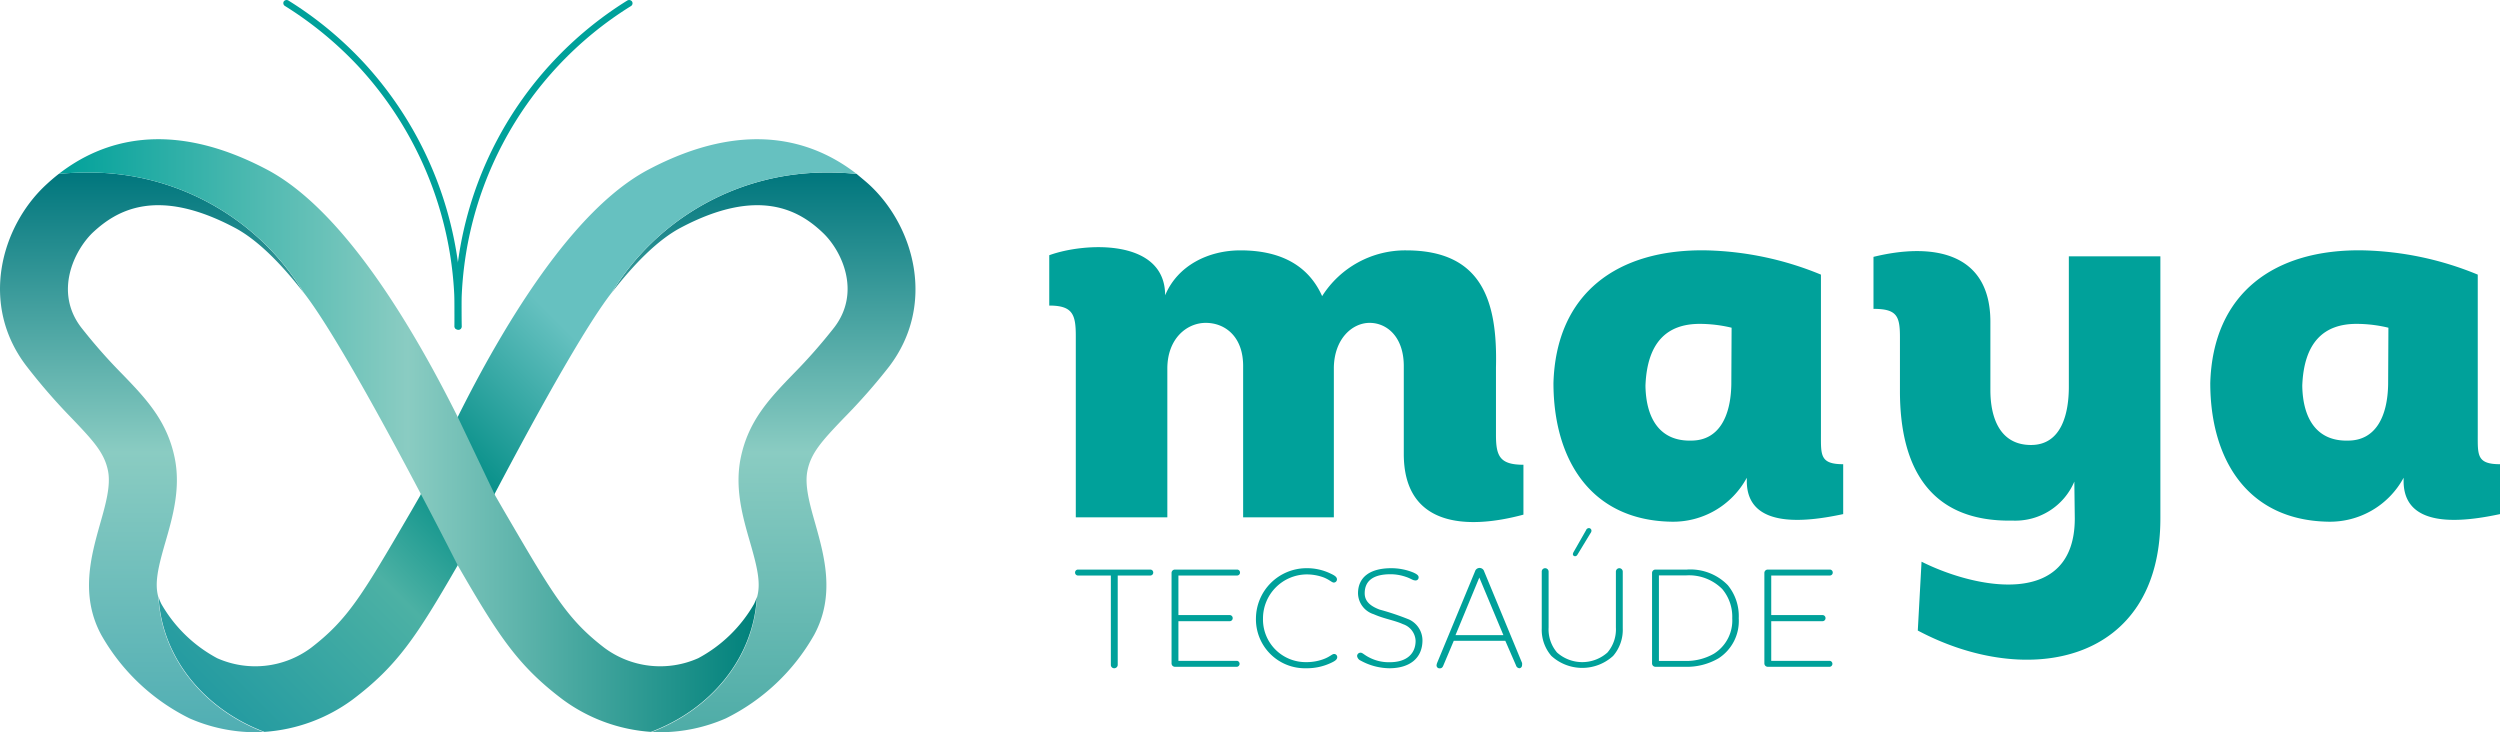 <svg xmlns="http://www.w3.org/2000/svg" xmlns:xlink="http://www.w3.org/1999/xlink" viewBox="0 0 273.1 80"><defs><style>.cls-1{fill:#00a19a;}.cls-2{fill:url(#Gradiente_sem_nome_63);}.cls-3{fill:url(#Gradiente_sem_nome_114);}.cls-4{fill:url(#Gradiente_sem_nome_75);}.cls-5{fill:url(#Gradiente_sem_nome_67);}</style><linearGradient id="Gradiente_sem_nome_63" x1="83.4" y1="80" x2="83.4" y2="18.85" gradientUnits="userSpaceOnUse"><stop offset="0" stop-color="#4eaca7"/><stop offset="0.5" stop-color="#8accc2"/><stop offset="1" stop-color="#00767d"/></linearGradient><linearGradient id="Gradiente_sem_nome_114" x1="22.74" y1="76.27" x2="86.79" y2="12.21" gradientUnits="userSpaceOnUse"><stop offset="0" stop-color="#249ba1"/><stop offset="0.25" stop-color="#4cb1a4"/><stop offset="0.4" stop-color="#008c85"/><stop offset="0.62" stop-color="#66c1c0"/><stop offset="1" stop-color="#66c1c0"/></linearGradient><linearGradient id="Gradiente_sem_nome_75" x1="16.6" y1="80" x2="16.6" y2="18.85" gradientUnits="userSpaceOnUse"><stop offset="0" stop-color="#50aeb3"/><stop offset="0.5" stop-color="#8accc2"/><stop offset="1" stop-color="#00767d"/></linearGradient><linearGradient id="Gradiente_sem_nome_67" x1="6.42" y1="47.59" x2="82.67" y2="47.59" gradientUnits="userSpaceOnUse"><stop offset="0" stop-color="#00a19a"/><stop offset="0.5" stop-color="#8accc2"/><stop offset="1" stop-color="#00817b"/></linearGradient></defs><g id="Layer_2" data-name="Layer 2"><g id="Camada_2" data-name="Camada 2"><path class="cls-1" d="M127.52,56.51h-10V36.69c0-2.36-.36-3.31-2.9-3.31v-5.5c3.9-1.42,12.66-1.83,12.66,4.38,1.36-3.26,4.73-4.91,8.22-4.91,4.79,0,7.57,1.95,8.93,5a10.74,10.74,0,0,1,9.17-5c8.28,0,10,5.5,9.82,12.78v7.39c0,2.31.42,3.25,3,3.25v5.45c-6.33,1.71-13.07,1.24-13.07-6.63V40.13c.05-3.32-1.84-4.86-3.73-4.86s-3.85,1.72-3.91,4.86V56.51H135.8V40.13c.06-3.38-2-4.86-4.08-4.86s-4.2,1.72-4.2,5Z"/><path class="cls-1" d="M198.92,30V47.4c0,2.31-.12,3.31,2.43,3.31v5.45c-3.61.77-10.53,1.83-10.53-3.61v-.36a9.15,9.15,0,0,1-8.29,4.8c-8.87-.18-12.83-6.93-12.83-15.15.29-9.82,7-14.67,16.74-14.49A34.82,34.82,0,0,1,198.92,30Zm-9.76,5.8a14.93,14.93,0,0,0-3.49-.42c-3.55,0-5.74,2-5.92,6.75.06,3.78,1.72,6.09,5,6,3,0,4.32-2.6,4.38-6.15Z"/><path class="cls-1" d="M226.6,52.61a7,7,0,0,1-6.74,4.26c-9,.17-12.31-5.74-12.31-14.14V36.81c0-2.3-.35-3.07-2.89-3.07V28.06c6.27-1.54,12.77-.65,12.77,7.1v7.45c0,3.08,1.07,6,4.44,6S226,45.09,226,42.26V28H236V56.63c0,15.74-14.38,18.69-26.5,12.25l.41-7.52c6,3,16.74,5.09,16.74-4.73Z"/><path class="cls-1" d="M270.67,30V47.4c0,2.31-.12,3.31,2.43,3.31v5.45c-3.61.77-10.53,1.83-10.53-3.61v-.36a9.15,9.15,0,0,1-8.28,4.8c-8.88-.18-12.84-6.93-12.84-15.15.29-9.82,7-14.67,16.74-14.49A34.82,34.82,0,0,1,270.67,30Zm-9.76,5.8a14.86,14.86,0,0,0-3.49-.42c-3.55,0-5.74,2-5.92,6.75.06,3.78,1.72,6.09,5,6,3,0,4.32-2.6,4.38-6.15Z"/><path class="cls-1" d="M122.1,62.87v9.77a.38.38,0,0,1-.38.36.36.36,0,0,1-.37-.36V62.87h-3.58a.32.32,0,0,1-.33-.33.32.32,0,0,1,.33-.32h7.88a.32.32,0,0,1,.33.32.32.32,0,0,1-.33.33Z"/><path class="cls-1" d="M128.73,72.19h6.41a.33.33,0,0,1,0,.65h-6.79a.37.37,0,0,1-.37-.36V62.57a.37.37,0,0,1,.37-.35h6.79a.32.32,0,0,1,.32.32.32.32,0,0,1-.32.33h-6.41v4.32h5.6a.33.33,0,0,1,.33.33.33.33,0,0,1-.33.34h-5.6Z"/><path class="cls-1" d="M145.71,63.64c-.23,0-.51-.35-1.22-.6a5.37,5.37,0,0,0-1.82-.29,4.81,4.81,0,0,0-4.7,4.77,4.66,4.66,0,0,0,4.71,4.81,5.3,5.3,0,0,0,1.83-.3c.75-.26,1-.59,1.23-.59a.34.34,0,0,1,.34.34c0,.27-.26.44-.67.63a6.18,6.18,0,0,1-2.73.59,5.35,5.35,0,0,1-5.48-5.48,5.53,5.53,0,0,1,5.47-5.45,5.91,5.91,0,0,1,2.71.6c.41.19.67.36.67.62A.35.35,0,0,1,145.71,63.64Z"/><path class="cls-1" d="M154.56,63.4c-.22,0-.47-.22-1-.39a5.15,5.15,0,0,0-1.65-.28c-1.91,0-2.83.73-2.83,2.08,0,.89.63,1.4,1.62,1.78a28,28,0,0,1,3.24,1.09,2.53,2.53,0,0,1,1.45,2.26c0,2-1.44,3.06-3.62,3.06a6.66,6.66,0,0,1-3.14-.84.65.65,0,0,1-.38-.49.37.37,0,0,1,.38-.37c.25,0,.39.28,1.19.64a4.6,4.6,0,0,0,2,.4c1.85,0,2.82-.93,2.82-2.34a2,2,0,0,0-1.36-1.81c-1-.45-2-.56-3.21-1.09a2.44,2.44,0,0,1-1.72-2.28c0-1.75,1.28-2.75,3.64-2.75a6.4,6.4,0,0,1,2.4.47c.28.13.58.28.58.52A.33.33,0,0,1,154.56,63.4Z"/><path class="cls-1" d="M164.44,70h-5.63l-1.14,2.7c-.08.2-.18.31-.39.31a.32.32,0,0,1-.35-.34,1.09,1.09,0,0,1,.06-.25l4.14-10a.52.52,0,0,1,1,0l4.14,10a.7.7,0,0,1,0,.23A.34.34,0,0,1,166,73a.42.42,0,0,1-.39-.31ZM159,69.38h5.23l-2.63-6.29Z"/><path class="cls-1" d="M175.6,71.28a3.9,3.9,0,0,0,.92-2.74V62.43a.38.38,0,0,1,.37-.36.38.38,0,0,1,.38.36v6.22a4.36,4.36,0,0,1-1.05,3,5,5,0,0,1-6.75,0,4.36,4.36,0,0,1-1.05-3V62.43a.37.37,0,0,1,.37-.36.38.38,0,0,1,.38.36v6.11a3.9,3.9,0,0,0,.92,2.74,4.14,4.14,0,0,0,5.51,0Zm-3.72-10.94,1.38-2.42a.34.34,0,0,1,.29-.23.28.28,0,0,1,.3.28.4.4,0,0,1-.09.25l-1.42,2.34c-.08.14-.16.2-.27.2a.23.23,0,0,1-.25-.21A.61.61,0,0,1,171.88,60.34Z"/><path class="cls-1" d="M187.74,71.91a6.85,6.85,0,0,1-3.7.93h-3.2a.37.37,0,0,1-.37-.36V62.57a.37.37,0,0,1,.37-.35h3.44a5.7,5.7,0,0,1,4.46,1.7,5.32,5.32,0,0,1,1.2,3.62A4.85,4.85,0,0,1,187.74,71.91Zm-6.52.29H184a6.08,6.08,0,0,0,3.23-.79,4.28,4.28,0,0,0,2-3.87,4.69,4.69,0,0,0-1.09-3.19,5.12,5.12,0,0,0-4-1.49h-2.92Z"/><path class="cls-1" d="M193.49,72.19h6.41a.33.33,0,0,1,0,.65h-6.79a.37.37,0,0,1-.37-.36V62.57a.37.37,0,0,1,.37-.35h6.79a.32.32,0,0,1,.31.32.32.32,0,0,1-.31.33h-6.41v4.32h5.6a.33.33,0,0,1,.33.33.33.33,0,0,1-.33.34h-5.6Z"/><path class="cls-1" d="M50.07,36a.37.37,0,0,1-.37-.35A39.94,39.94,0,0,1,68.52.06a.39.39,0,0,1,.52.1.36.36,0,0,1-.11.5,39.2,39.2,0,0,0-18.49,35,.36.36,0,0,1-.36.37Z"/><path class="cls-1" d="M50,36h0a.35.35,0,0,1-.36-.37A39.54,39.54,0,0,0,39.3,7.41,39.91,39.91,0,0,0,31.14.66.36.36,0,0,1,31,.16a.38.38,0,0,1,.51-.1,40.17,40.17,0,0,1,8.31,6.87A40.24,40.24,0,0,1,50.37,35.65.36.36,0,0,1,50,36Z"/><path class="cls-2" d="M95.06,20.27c-.46-.43-1-.86-1.48-1.27a29.83,29.83,0,0,0-3-.15A27.46,27.46,0,0,0,66.81,32h0c2.5-3.23,5.08-5.82,7.56-7.13,8.56-4.53,13-1.85,15.52.56,2.05,1.94,4.21,6.45,1.25,10.33a59.14,59.14,0,0,1-4.45,5.06C84,43.59,81.75,46,80.92,50c-.68,3.3.2,6.42,1,9.18s1.23,4.54.77,6.09c-.35,6.62-5,12.25-11.56,14.72q.49,0,1,0a18,18,0,0,0,7.15-1.51,22.55,22.55,0,0,0,9.65-9.11c2.34-4.31,1.12-8.64.14-12.13-.62-2.17-1.2-4.23-.86-5.85.4-1.92,1.56-3.2,3.93-5.68a65.08,65.08,0,0,0,5-5.68C102.25,33.3,99.89,24.82,95.06,20.27Z"/><path class="cls-3" d="M70.79,18.55c-5.27,2.8-10.86,9.26-16.61,19.2-1.6,2.76-3,5.44-4.18,7.8l-4.11,8.61c-.44.76-.85,1.48-1.25,2.16C39.57,65,38,67.67,34,70.75A10.22,10.22,0,0,1,23.72,71.9,15.4,15.4,0,0,1,17.64,66a4.27,4.27,0,0,1-.31-.77c.36,6.62,5,12.25,11.56,14.72a18.32,18.32,0,0,0,9.63-3.53c4.88-3.68,7-6.9,11.48-14.67,0,0,11.74-23.25,16.81-29.77A27.46,27.46,0,0,1,90.58,18.85a29.83,29.83,0,0,1,3,.15C88.9,15.36,81.46,12.9,70.79,18.55Z"/><path class="cls-4" d="M4.94,20.27c.46-.43.95-.86,1.48-1.27a29.83,29.83,0,0,1,3-.15A27.46,27.46,0,0,1,33.19,32h0c-2.5-3.23-5.08-5.82-7.56-7.13-8.56-4.53-12.95-1.85-15.52.56-2,1.94-4.21,6.45-1.25,10.33a59.14,59.14,0,0,0,4.45,5.06C16,43.59,18.25,46,19.08,50c.68,3.3-.2,6.42-1,9.18s-1.23,4.54-.77,6.09c.36,6.62,5,12.25,11.56,14.72q-.5,0-1,0a18,18,0,0,1-7.15-1.51,22.55,22.55,0,0,1-9.65-9.11c-2.34-4.31-1.12-8.64-.14-12.13.62-2.17,1.2-4.23.86-5.85-.4-1.92-1.56-3.2-3.93-5.68A65.08,65.08,0,0,1,2.9,40C-2.25,33.3.11,24.82,4.94,20.27Z"/><path class="cls-5" d="M29.21,18.55c5.27,2.8,10.86,9.26,16.61,19.2,1.6,2.76,3,5.44,4.18,7.8l4.11,8.61c.44.76.85,1.48,1.25,2.16C60.43,65,62,67.67,66,70.75A10.22,10.22,0,0,0,76.28,71.9,15.4,15.4,0,0,0,82.36,66a4.27,4.27,0,0,0,.31-.77c-.36,6.63-5,12.25-11.56,14.72a18.32,18.32,0,0,1-9.63-3.53c-4.88-3.68-7-6.9-11.48-14.67,0,0-11.74-23.25-16.81-29.77A27.46,27.46,0,0,0,9.42,18.85a29.83,29.83,0,0,0-3,.15C11.1,15.36,18.54,12.9,29.21,18.55Z"/></g></g></svg>
